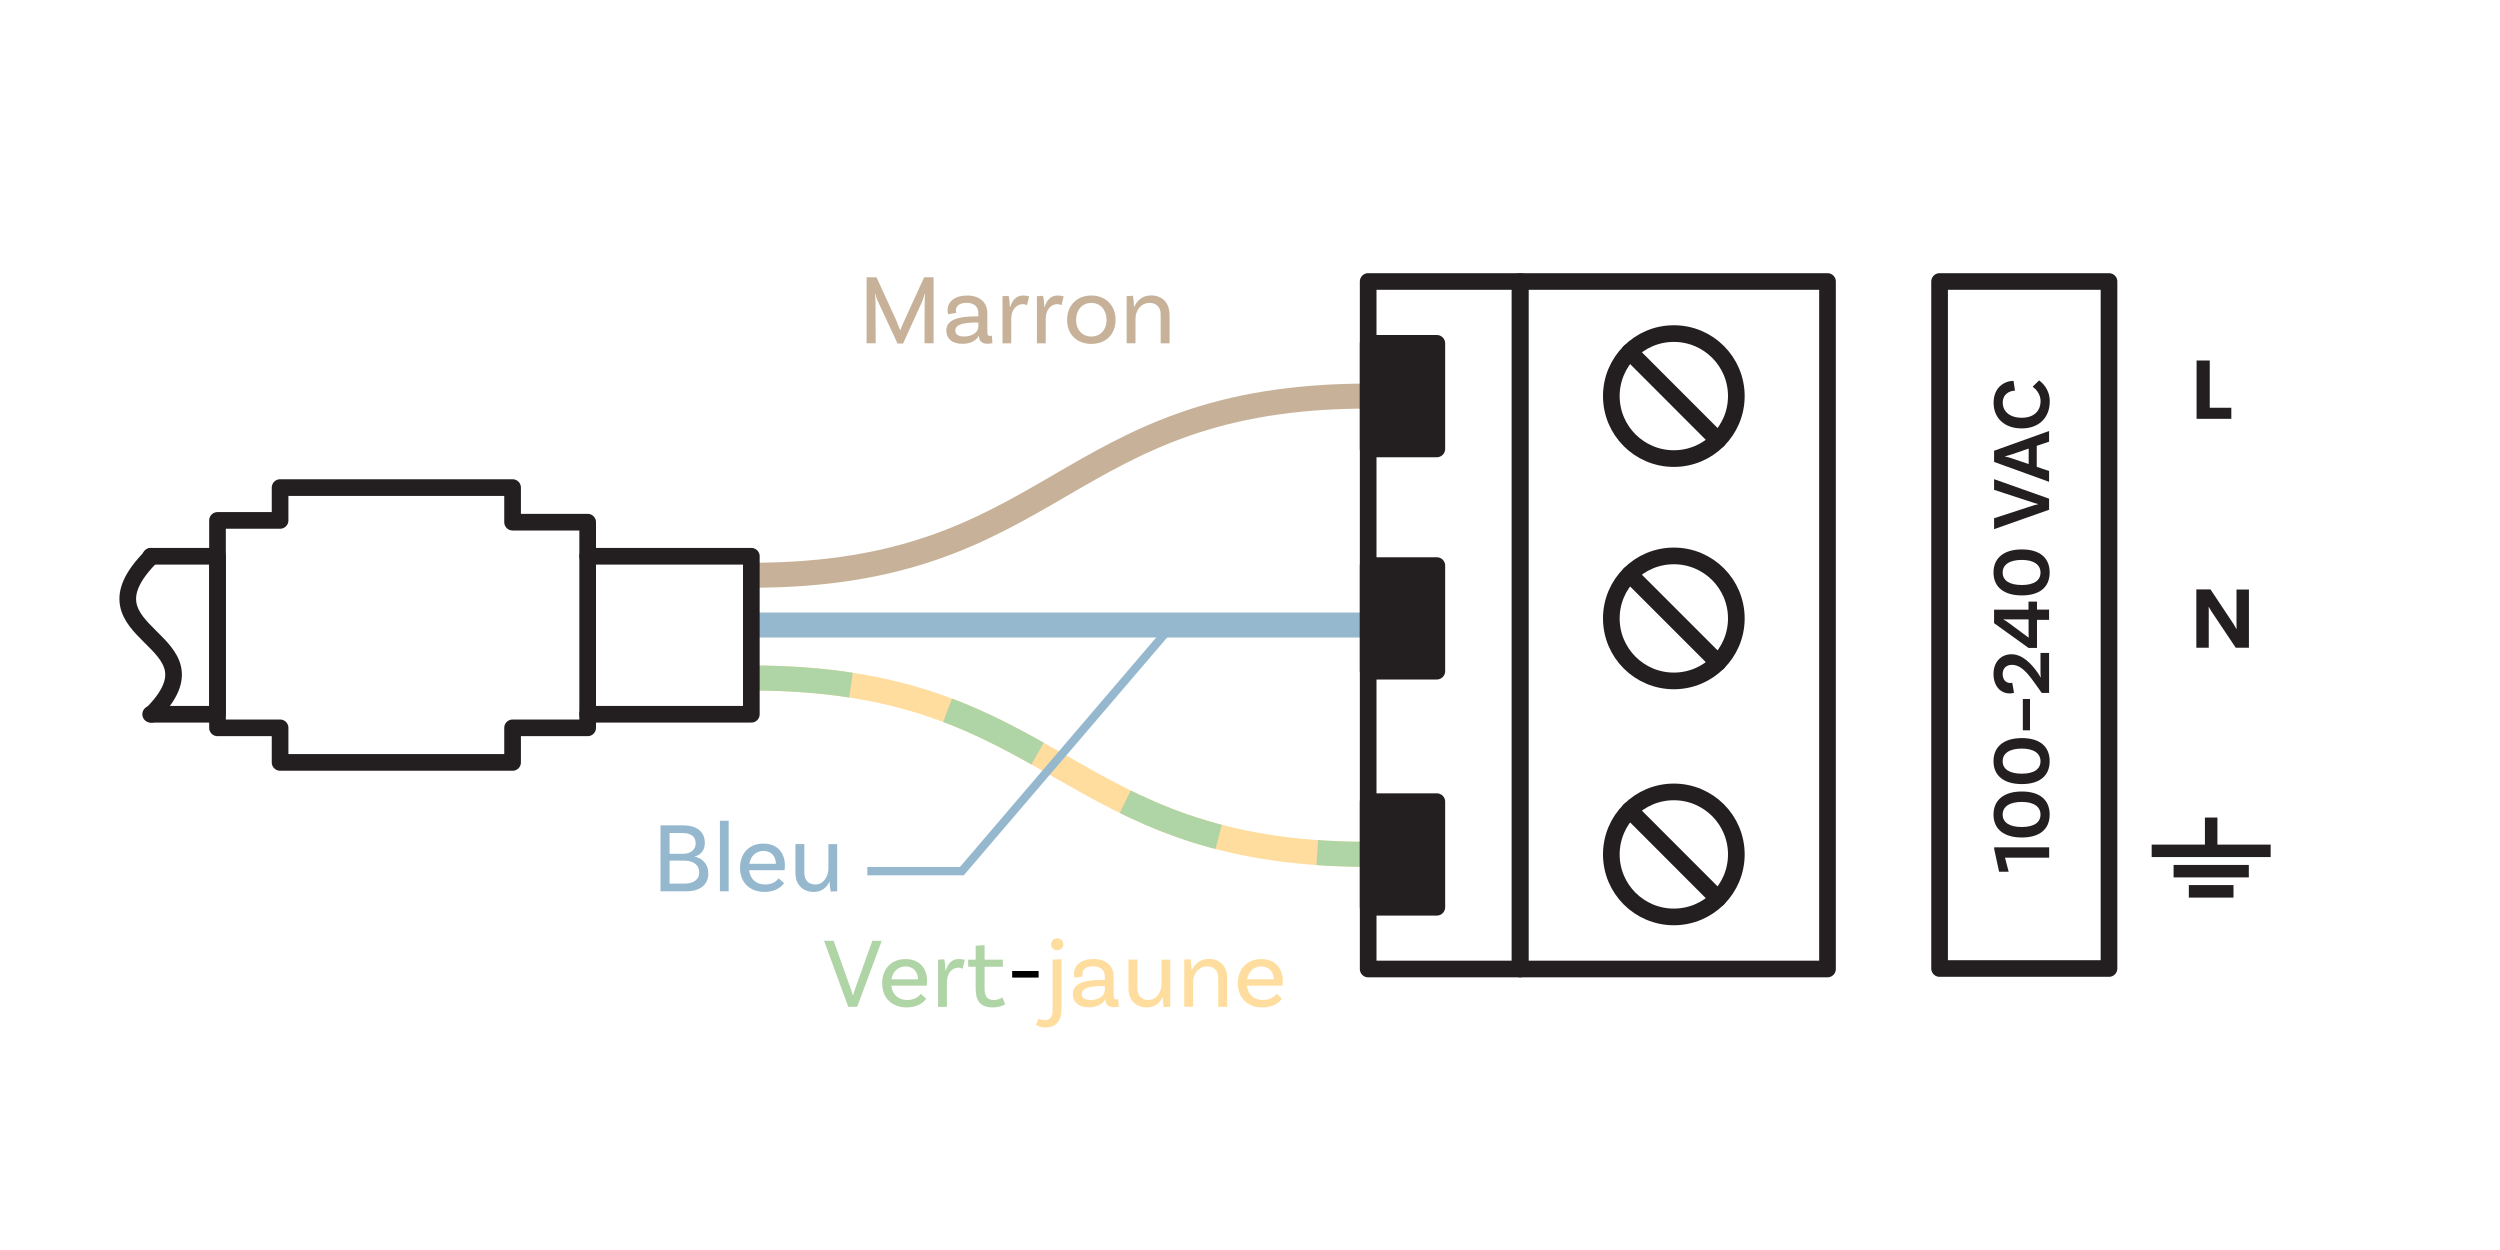 <?xml version="1.0" encoding="UTF-8"?><svg xmlns="http://www.w3.org/2000/svg" viewBox="0 0 300 150"><g id="b"><polyline points="18.08 66.75 26.1 66.75 26.1 85.71 18.08 85.71" style="fill:none; stroke:#231f20; stroke-linecap:round; stroke-linejoin:round; stroke-width:2px;"/><path d="M90.16,69.03c37.01,0,37.01-21.5,74.01-21.5" style="fill:none; stroke:#c7b299; stroke-linejoin:round; stroke-width:3px;"/><path d="M90.16,81.36c37.01,0,37.01,21.16,74.01,21.16" style="fill:none; stroke:#fedd9e; stroke-linejoin:round; stroke-width:3px;"/><path d="M90.16,81.36c37.01,0,37.01,21.16,74.01,21.16" style="fill:none; stroke:#afd4a5; stroke-dasharray:12; stroke-linejoin:round; stroke-width:3px;"/><polygon points="26.1 62.45 26.1 87.34 33.61 87.34 33.61 91.49 61.51 91.49 61.51 87.34 70.52 87.34 70.52 62.66 61.51 62.66 61.51 58.51 33.61 58.51 33.61 62.45 26.1 62.45" style="fill:none; stroke:#231f20; stroke-linecap:round; stroke-linejoin:round; stroke-width:2px;"/><path d="M164.17,75q-37.01,0-74.01,0" style="fill:none; stroke:#95b8cf; stroke-linejoin:round; stroke-width:3px;"/><line x1="265.34" y1="98.1" x2="265.34" y2="101.86" style="fill:none; stroke:#231f20; stroke-linejoin:round; stroke-width:1.5px;"/><line x1="272.48" y1="102.1" x2="258.2" y2="102.1" style="fill:none; stroke:#231f20; stroke-linejoin:round; stroke-width:1.5px;"/><line x1="269.86" y1="104.54" x2="260.83" y2="104.54" style="fill:none; stroke:#231f20; stroke-linejoin:round; stroke-width:1.5px;"/><line x1="268.02" y1="106.96" x2="262.66" y2="106.96" style="fill:none; stroke:#231f20; stroke-linejoin:round; stroke-width:1.5px;"/><path d="M18.19,66.75c-9.74,9.74,9.3,9.66,0,18.96" style="fill:none; stroke:#231f20; stroke-linecap:round; stroke-linejoin:round; stroke-width:2px;"/><path d="M267.76,50.26h-4.17v-7h1.58v5.67h2.59v1.33Z" style="fill:#231f20;"/><path d="M269.88,77.73h-1.59l-2.89-4.32c-.08-.13-.15-.24-.21-.34-.06-.1-.1-.18-.13-.24h-.02c0,.12.01.28.01.47,0,.19,0,.41,0,.66v3.77h-1.49v-7h1.7l2.78,4.18c.06.09.12.19.17.29.06.1.11.19.16.29h.02c0-.08-.01-.2-.01-.36s0-.36,0-.6v-3.79h1.49v7Z" style="fill:#231f20;"/><path d="M240.6,102.92l.44,1.69h-1.15l-.59-2.74v-.19h6.6v1.24h-5.3Z" style="fill:#231f20;"/><path d="M242.62,100.5c-2.12,0-3.4-.98-3.4-2.75s1.28-2.77,3.4-2.77,3.34.98,3.34,2.77-1.24,2.75-3.34,2.75ZM242.62,96.23c-1.48,0-2.3.57-2.3,1.52s.82,1.49,2.3,1.49,2.24-.56,2.24-1.49-.78-1.52-2.24-1.52Z" style="fill:#231f20;"/><path d="M242.62,94.09c-2.12,0-3.4-.98-3.4-2.75s1.28-2.77,3.4-2.77,3.34.98,3.34,2.77-1.24,2.75-3.34,2.75ZM242.62,89.83c-1.48,0-2.3.57-2.3,1.52s.82,1.49,2.3,1.49,2.24-.56,2.24-1.49-.78-1.52-2.24-1.52Z" style="fill:#231f20;"/><path d="M242.74,87.64v-3.76h.86v3.76h-.86Z" style="fill:#231f20;"/><path d="M244.86,80.72v-2.37h1.03v4.8h-.88c-1.16-1.56-2.13-3.37-3.58-3.37-.67,0-1.11.43-1.11,1.11,0,.64.36,1.07.9,1.07.09,0,.19-.02.25-.04l.21,1.21c-.07.03-.22.08-.52.08-1.15,0-1.94-.94-1.94-2.34s.87-2.36,2.17-2.36,2.39,1.14,3.17,2.27c.1.14.26.41.29.49l.04-.02c0-.07-.03-.27-.03-.53Z" style="fill:#231f20;"/><path d="M243.42,73.16v-.97h1.02v.96h1.45v1.23h-1.45v3.37h-1.02l-4.13-2.97v-1.62h4.13ZM241.03,74.33c-.19,0-.51,0-.58-.02l-.03.03c.07.03.38.23.55.35l1.86,1.38c.19.14.51.36.58.43l.04-.02c-.02-.1-.02-.4-.02-.59v-1.56h-2.4Z" style="fill:#231f20;"/><path d="M242.62,71.45c-2.12,0-3.4-.98-3.4-2.75s1.28-2.77,3.4-2.77,3.34.98,3.34,2.77-1.24,2.75-3.34,2.75ZM242.62,67.19c-1.48,0-2.3.57-2.3,1.52s.82,1.49,2.3,1.49,2.24-.56,2.24-1.49-.78-1.52-2.24-1.52Z" style="fill:#231f20;"/><path d="M243.83,60.71c.21-.07.49-.15.74-.2v-.03c-.25-.06-.51-.13-.73-.21l-4.55-1.49v-1.28l6.6,2.34v1.33l-6.6,2.33v-1.31l4.54-1.48Z" style="fill:#231f20;"/><path d="M244.41,53.5v2.52l1.48.5v1.3l-6.6-2.39v-1.34l6.6-2.37v1.28l-1.48.5ZM243.44,53.83l-2.1.72c-.2.07-.48.14-.73.2v.03c.25.05.53.13.74.2l2.09.71v-1.86Z" style="fill:#231f20;"/><path d="M241.62,45.7l.18,1.18c-.62,0-1.47.39-1.47,1.44s.84,1.81,2.27,1.81c1.62,0,2.27-.96,2.27-1.99,0-.85-.55-1.44-.95-1.74l.77-.75c.38.27,1.28,1.05,1.28,2.52,0,1.93-1.27,3.24-3.37,3.24s-3.37-1.28-3.37-3.07c0-1.94,1.39-2.63,2.39-2.64Z" style="fill:#231f20;"/><rect x="232.75" y="33.78" width="20.33" height="82.44" transform="translate(485.83 150) rotate(180)" style="fill:none; stroke:#231f20; stroke-linecap:round; stroke-linejoin:round; stroke-width:2px;"/><polyline points="70.52 85.71 90.16 85.71 90.16 66.75 70.52 66.75" style="fill:none; stroke:#231f20; stroke-linecap:round; stroke-linejoin:round; stroke-width:2px;"/><circle cx="200.86" cy="47.53" r="7.5" style="fill:none; stroke:#231f20; stroke-linecap:round; stroke-linejoin:round; stroke-width:2px;"/><line x1="195.56" y1="42.22" x2="206.16" y2="52.83" style="fill:none; stroke:#231f20; stroke-linecap:round; stroke-linejoin:round; stroke-width:2px;"/><circle cx="200.86" cy="74.21" r="7.5" style="fill:none; stroke:#231f20; stroke-linecap:round; stroke-linejoin:round; stroke-width:2px;"/><line x1="195.56" y1="68.91" x2="206.16" y2="79.51" style="fill:none; stroke:#231f20; stroke-linecap:round; stroke-linejoin:round; stroke-width:2px;"/><circle cx="200.86" cy="102.53" r="7.5" style="fill:none; stroke:#231f20; stroke-linecap:round; stroke-linejoin:round; stroke-width:2px;"/><line x1="195.56" y1="97.22" x2="206.16" y2="107.83" style="fill:none; stroke:#231f20; stroke-linecap:round; stroke-linejoin:round; stroke-width:2px;"/><rect x="182.42" y="33.78" width="36.89" height="82.5" transform="translate(401.72 150.06) rotate(180)" style="fill:none; stroke:#231f20; stroke-linecap:round; stroke-linejoin:round; stroke-width:2px;"/><rect x="164.17" y="33.78" width="18.24" height="82.5" transform="translate(346.59 150.06) rotate(180)" style="fill:none; stroke:#231f20; stroke-linecap:round; stroke-linejoin:round; stroke-width:2px;"/><rect x="164.17" y="41.19" width="8.24" height="12.67" transform="translate(336.59 95.06) rotate(180)" style="fill:#231f20; stroke:#231f20; stroke-linecap:round; stroke-linejoin:round; stroke-width:2px;"/><rect x="164.17" y="67.88" width="8.24" height="12.67" transform="translate(336.59 148.42) rotate(180)" style="fill:#231f20; stroke:#231f20; stroke-linecap:round; stroke-linejoin:round; stroke-width:2px;"/><rect x="164.17" y="96.19" width="8.24" height="12.67" transform="translate(336.59 205.06) rotate(180)" style="fill:#231f20; stroke:#231f20; stroke-linecap:round; stroke-linejoin:round; stroke-width:2px;"/></g><g id="d"><polyline points="104.08 104.54 115.42 104.54 140.41 75.32" style="fill:none; stroke:#95b8cf; stroke-miterlimit:10;"/></g><g id="e"><path d="M112.03,41.19h-1.09l.02-4.87c0-.34.04-.97.05-1.03h-.05c-.04.12-.2.68-.3.89l-2.29,5.04h-.67l-2.38-5.12c-.18-.38-.25-.76-.26-.82h-.05c.01.07.05.71.05,1.04l.02,4.87h-1.09v-7.92h1.19l2.4,5.25c.14.32.37.9.44,1.1h.02c.06-.2.31-.78.46-1.1l2.4-5.25h1.13v7.92Z" style="fill:#c7b299;"/><path d="M119.07,41.18s-.28.07-.58.07c-.59,0-1.02-.28-1.02-.94h0s-.02-.01-.02-.01c-.16.29-.65.96-1.97.96-1.25,0-1.92-.65-1.92-1.57,0-1.24,1.18-1.73,3.67-1.73h.17v-.36c0-.77-.47-1.26-1.4-1.26-.8,0-1.29.32-1.29.91,0,.13.02.2.06.29l-.99.17s-.07-.22-.07-.49c0-1.03.89-1.76,2.33-1.76,1.54,0,2.44.83,2.44,2.13v2.29c0,.31.08.43.35.43.07,0,.16-.01.2-.02l.06.89ZM117.4,39.24v-.54h-.17c-1.93,0-2.59.35-2.59.97,0,.44.34.71,1.05.71,1.1,0,1.7-.61,1.7-1.14Z" style="fill:#c7b299;"/><path d="M123.5,35.56l-.26,1.07c-.12-.07-.29-.13-.53-.13-.63,0-1.36.56-1.36,1.74v2.96h-1.05v-5.66l.74-.04c.1.43.14,1.07.14,1.32h.05c.21-.74.7-1.36,1.54-1.36.25,0,.52.04.73.1Z" style="fill:#c7b299;"/><path d="M127.64,35.56l-.26,1.07c-.12-.07-.29-.13-.53-.13-.64,0-1.36.56-1.36,1.74v2.96h-1.06v-5.66l.74-.04c.1.43.14,1.07.14,1.32h.05c.22-.74.7-1.36,1.54-1.36.25,0,.52.04.73.1Z" style="fill:#c7b299;"/><path d="M133.87,38.39c0,1.72-1.16,2.88-2.91,2.88s-2.91-1.16-2.91-2.88,1.16-2.93,2.91-2.93,2.91,1.21,2.91,2.93ZM132.79,38.39c0-1.17-.73-2.04-1.83-2.04s-1.83.86-1.83,2.04.73,1.99,1.83,1.99,1.83-.82,1.83-1.99Z" style="fill:#c7b299;"/><path d="M140.35,37.73v3.47h-1.07v-3.47c0-.83-.47-1.38-1.32-1.38-1.18,0-1.7,1.07-1.7,1.88v2.96h-1.06v-5.66l.74-.04c.1.43.14,1.07.14,1.32h.04c.3-.71.94-1.36,2.01-1.36,1.36,0,2.21.91,2.21,2.27Z" style="fill:#c7b299;"/><path d="M85,104.8c0,1.34-.94,2.16-2.69,2.16h-3.05v-7.92h2.66c1.65,0,2.66.71,2.66,2.11,0,1.13-.78,1.54-1.22,1.62v.02c.54.11,1.63.6,1.63,2ZM81.78,99.96h-1.43v2.5h1.58c1.03,0,1.55-.55,1.55-1.25,0-.83-.52-1.25-1.7-1.25ZM83.9,104.69c0-1-.83-1.42-1.87-1.42h-1.68v2.76h1.82c.98,0,1.73-.42,1.73-1.34Z" style="fill:#95b8cf;"/><path d="M86.39,98.49h1.05v8.47h-1.05v-8.47Z" style="fill:#95b8cf;"/><path d="M89.89,104.41c.11,1.04.81,1.73,1.94,1.73.86,0,1.36-.41,1.61-.74l.65.59c-.53.7-1.37,1.04-2.34,1.04-1.81,0-2.95-1.16-2.95-2.89s1.09-2.91,2.81-2.91,2.58,1.16,2.58,2.65c0,.34-.05.54-.05.54h-4.25ZM89.92,103.66h3.19c-.01-.94-.6-1.55-1.5-1.55s-1.54.64-1.69,1.55Z" style="fill:#95b8cf;"/><path d="M100.46,101.29v5.66l-.77.04c-.1-.43-.14-1.07-.14-1.2h-.01c-.31.68-.91,1.24-1.88,1.24-1.36,0-2.21-.91-2.21-2.27v-3.47h1.07v3.47c0,.83.47,1.38,1.32,1.38,1.04,0,1.57-1.07,1.57-1.88v-2.96h1.06Z" style="fill:#95b8cf;"/><path d="M102.09,118.63c.08.23.17.52.25.83h.02c.08-.31.17-.56.26-.83l2.06-5.73h1.13l-2.95,7.92h-1.07l-2.9-7.92h1.15l2.04,5.73Z" style="fill:#afd4a5;"/><path d="M106.95,118.27c.11,1.04.82,1.73,1.94,1.73.86,0,1.36-.41,1.61-.74l.65.59c-.53.7-1.37,1.04-2.34,1.04-1.81,0-2.95-1.16-2.95-2.89s1.09-2.91,2.81-2.91,2.58,1.16,2.58,2.65c0,.34-.05.54-.05.54h-4.25ZM106.97,117.52h3.19c-.01-.94-.6-1.55-1.5-1.55s-1.54.64-1.69,1.55Z" style="fill:#afd4a5;"/><path d="M115.77,115.18l-.26,1.07c-.12-.07-.29-.13-.53-.13-.63,0-1.35.56-1.35,1.74v2.96h-1.06v-5.66l.74-.04c.1.43.14,1.07.14,1.32h.05c.22-.74.7-1.36,1.54-1.36.25,0,.52.04.73.1Z" style="fill:#afd4a5;"/><path d="M120.62,120.52s-.56.37-1.49.37c-1.46,0-2.05-.78-2.05-2.23v-2.65h-.9v-.85h.9v-1.68l1.07-.06v1.74h2.19v.85h-2.19v2.62c0,.91.32,1.37,1.09,1.37.66,0,1.04-.32,1.04-.32l.34.85Z" style="fill:#afd4a5;"/><path d="M121.46,116.52h3.17v.79h-3.17v-.79Z"/><path d="M125.3,122.42c.72,0,1.01-.4,1.01-1.12v-6.15l1.07-.04v5.98c0,1.4-.63,2.21-1.98,2.21-.73,0-1.08-.34-1.08-.34l.32-.73s.24.18.66.18ZM126.86,114.03c-.41,0-.73-.3-.73-.71s.32-.72.73-.72.74.31.74.72-.34.71-.74.71Z" style="fill:#fedd9e;"/><path d="M134.25,120.8s-.28.07-.58.07c-.59,0-1.02-.28-1.02-.94h0s-.02-.01-.02-.01c-.16.29-.65.96-1.97.96-1.25,0-1.92-.65-1.92-1.57,0-1.24,1.18-1.73,3.67-1.73h.17v-.36c0-.77-.47-1.26-1.4-1.26-.8,0-1.29.32-1.29.91,0,.13.02.2.06.29l-1,.17s-.07-.22-.07-.49c0-1.03.89-1.76,2.33-1.76,1.54,0,2.43.83,2.43,2.13v2.29c0,.31.08.43.35.43.07,0,.16-.01.2-.02l.06.89ZM132.58,118.86v-.54h-.17c-1.93,0-2.59.35-2.59.97,0,.44.34.71,1.05.71,1.1,0,1.7-.61,1.7-1.14Z" style="fill:#fedd9e;"/><path d="M140.43,115.15v5.66l-.77.04c-.1-.43-.14-1.07-.14-1.2h-.01c-.31.68-.91,1.24-1.88,1.24-1.36,0-2.21-.91-2.21-2.27v-3.47h1.07v3.47c0,.83.47,1.38,1.32,1.38,1.04,0,1.57-1.07,1.57-1.88v-2.96h1.06Z" style="fill:#fedd9e;"/><path d="M147.26,117.35v3.47h-1.07v-3.47c0-.83-.47-1.38-1.32-1.38-1.18,0-1.7,1.07-1.7,1.88v2.96h-1.06v-5.66l.74-.04c.1.43.14,1.07.14,1.32h.04c.3-.71.94-1.36,2.02-1.36,1.36,0,2.21.91,2.21,2.27Z" style="fill:#fedd9e;"/><path d="M149.63,118.27c.11,1.04.82,1.73,1.94,1.73.86,0,1.36-.41,1.61-.74l.65.59c-.53.7-1.37,1.04-2.34,1.04-1.81,0-2.95-1.16-2.95-2.89s1.09-2.91,2.81-2.91,2.58,1.16,2.58,2.65c0,.34-.05.54-.05.54h-4.25ZM149.66,117.52h3.19c-.01-.94-.6-1.55-1.5-1.55s-1.54.64-1.69,1.55Z" style="fill:#fedd9e;"/></g></svg>